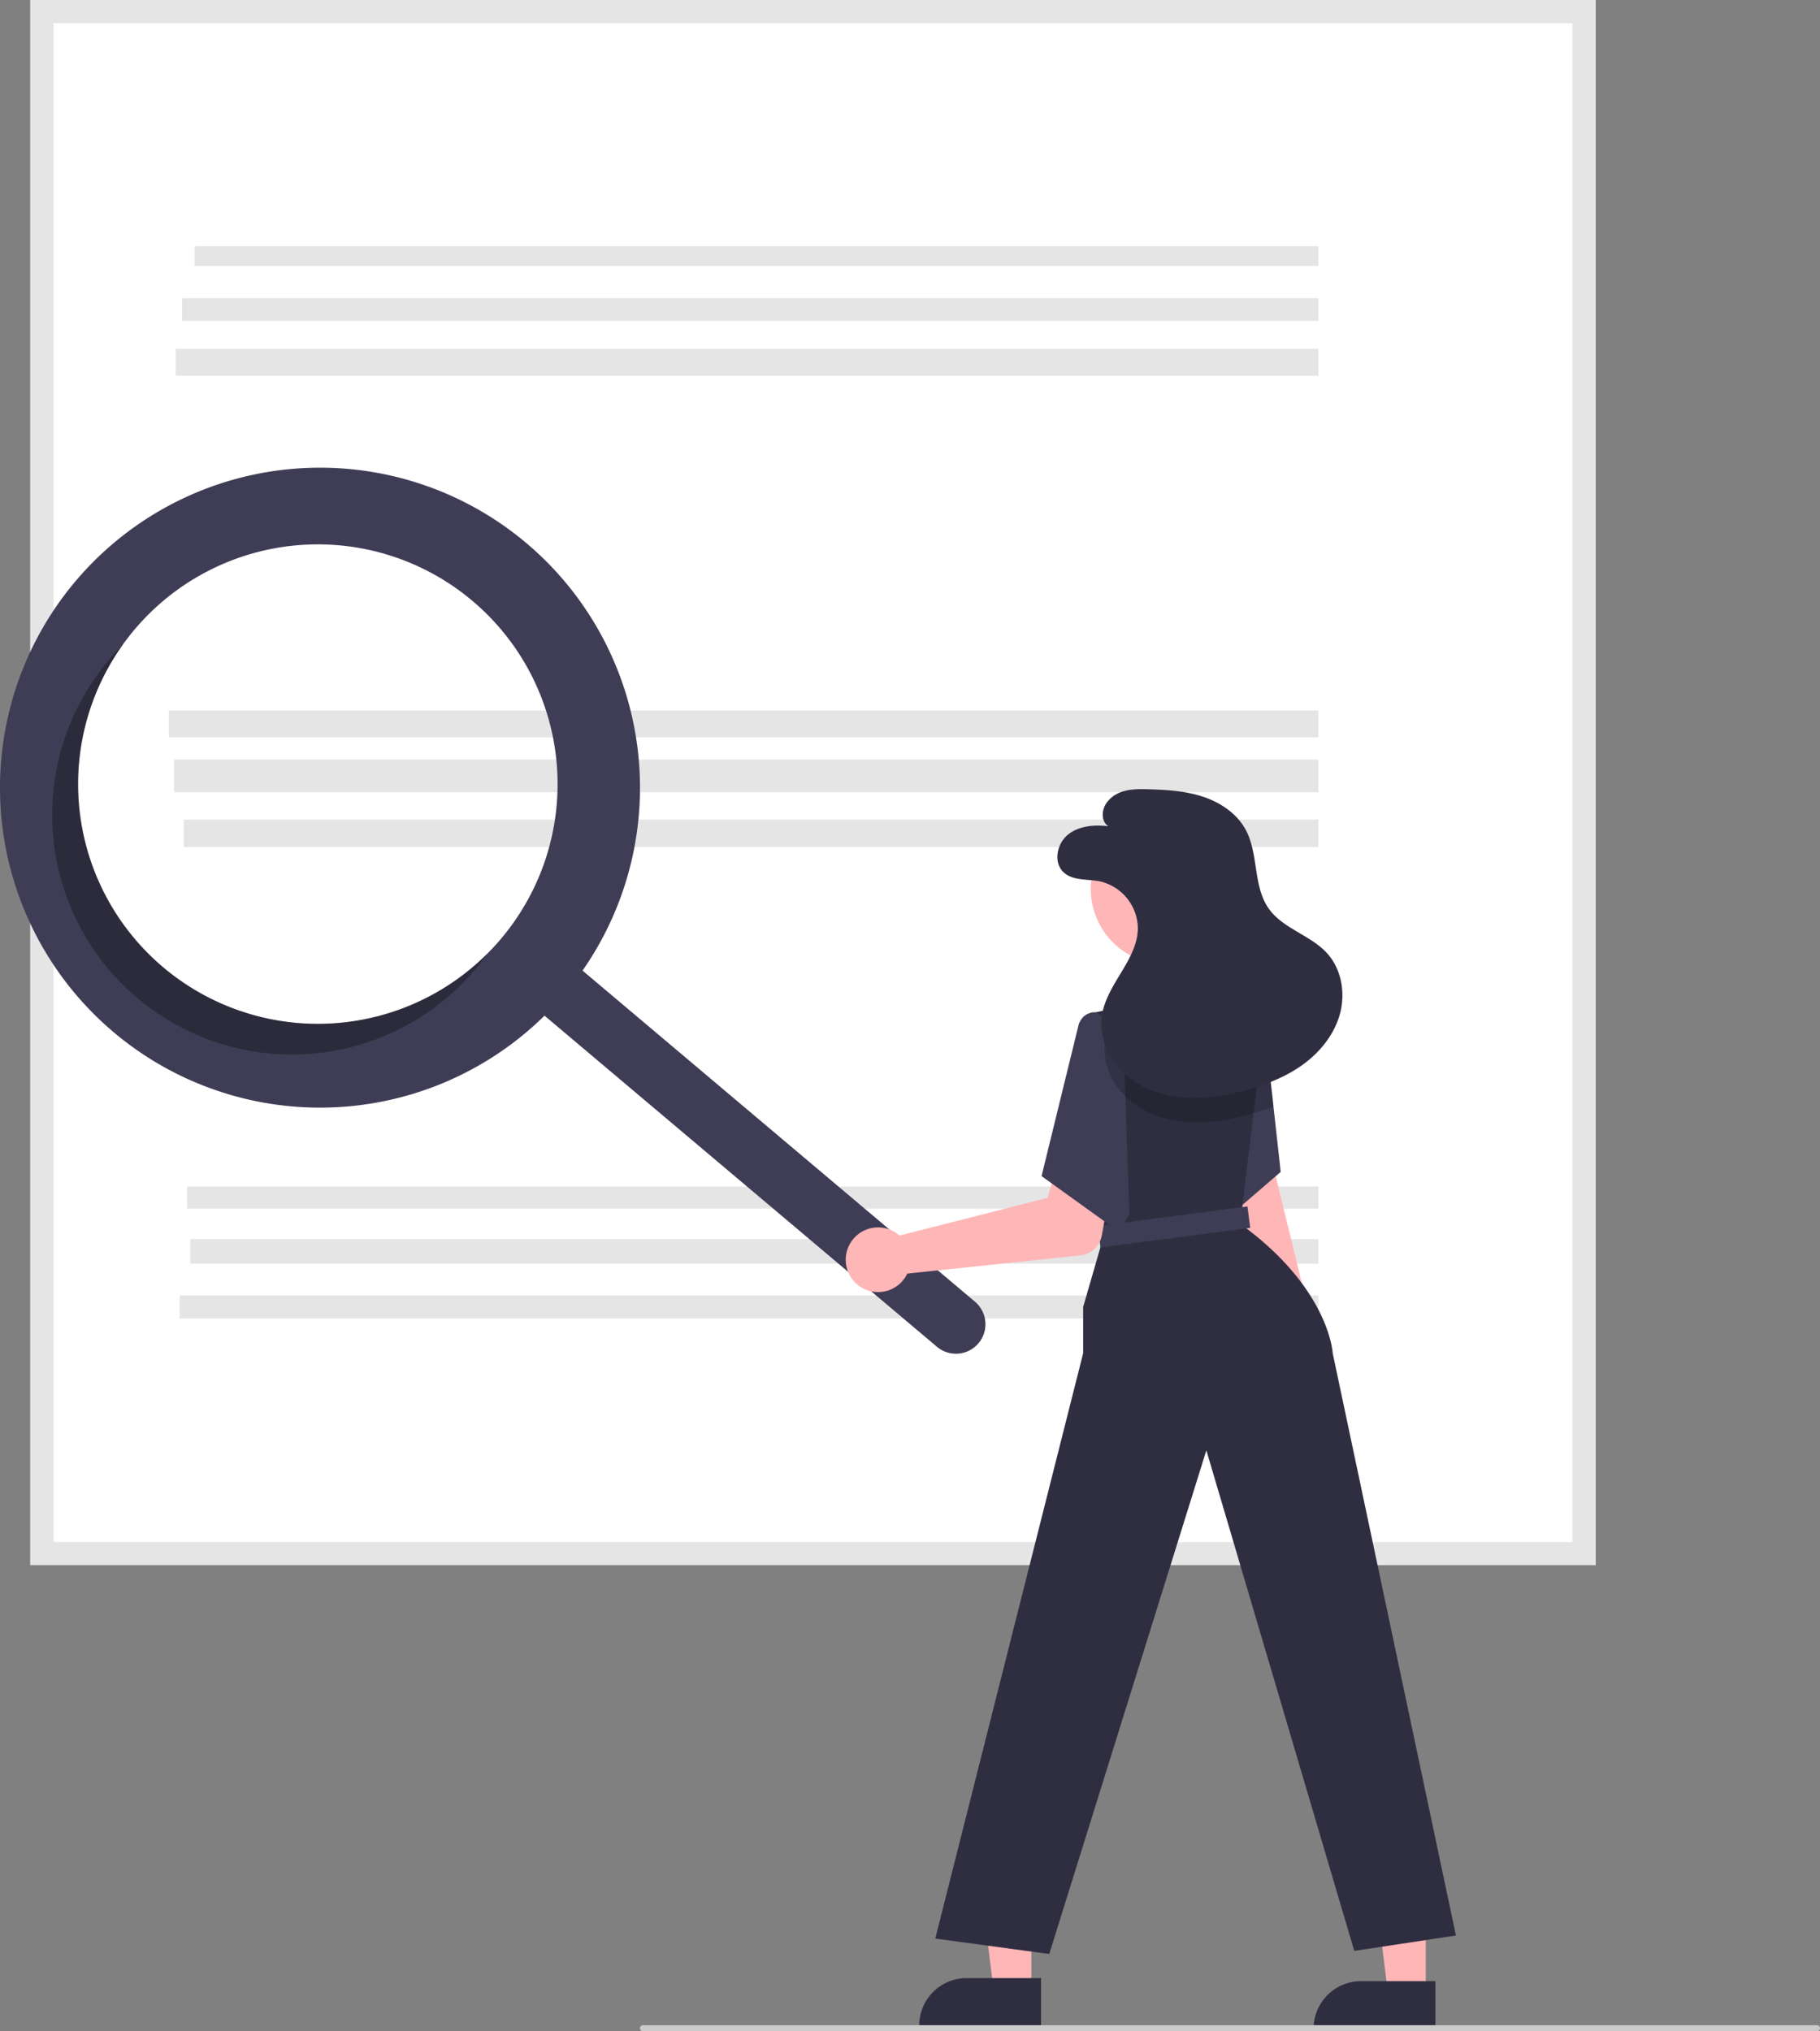 <?xml version="1.0" encoding="utf-8"?>
<svg viewBox="0 0 590.724 659.362" xmlns="http://www.w3.org/2000/svg">
  <rect x="0" y="0" width="590.724" height="659.362" fill="#808080" stroke="none"/>
  <path d="M822.523,628.353H314.489V120.319H822.523Z" transform="matrix(1, 0, 0, 1, -304.638, -120.319)" fill="#fff"/>
  <path d="M822.523,628.353H314.489V120.319H822.523ZM321.995,620.847H815.017V127.825H321.995Z" transform="matrix(1, 0, 0, 1, -304.638, -120.319)" fill="#e5e5e5"/>
  <rect x="63.189" y="79.907" width="364.696" height="6.429" fill="#e5e5e5" style="" transform="matrix(1, 0, 0, 1, 0, -2.842170943040401e-14)"/>
  <rect x="59.103" y="96.809" width="368.782" height="7.344" fill="#e5e5e5" style="" transform="matrix(1, 0, 0, 1, 0, -2.842170943040401e-14)"/>
  <rect x="57.009" y="113.237" width="370.876" height="8.735" fill="#e5e5e5" style="" transform="matrix(1, 0, 0, 1, 0, -2.842170943040401e-14)"/>
  <rect x="54.783" y="230.637" width="373.102" height="8.699" fill="#e5e5e5" style="" transform="matrix(1, 0, 0, 1, 0, -2.842170943040401e-14)"/>
  <rect x="56.517" y="246.563" width="371.369" height="10.591" fill="#e5e5e5" style="" transform="matrix(1, 0, 0, 1, 0, -2.842170943040401e-14)"/>
  <rect x="59.647" y="266.009" width="368.238" height="8.963" fill="#e5e5e5" style="" transform="matrix(1, 0, 0, 1, 0, -2.842170943040401e-14)"/>
  <rect x="60.734" y="385.156" width="367.151" height="7.18" fill="#e5e5e5" style="" transform="matrix(1, 0, 0, 1, 0, -2.842170943040401e-14)"/>
  <rect x="61.776" y="402.197" width="366.109" height="7.957" fill="#e5e5e5" style="" transform="matrix(1, 0, 0, 1, 0, -2.842170943040401e-14)"/>
  <rect x="58.313" y="420.501" width="369.572" height="7.471" fill="#e5e5e5" style="" transform="matrix(1, 0, 0, 1, 0, -2.842170943040401e-14)"/>
  <path d="M475.484,296.608a103.863,103.863,0,1,0,5.889,153.389l127.4,107.5A9.571,9.571,0,0,0,621.131,542.879l-.014-.012L493.717,435.367A103.869,103.869,0,0,0,475.484,296.608Zm-8.213,128.408a77.815,77.815,0,1,1-9.29-109.654l0,0A77.815,77.815,0,0,1,467.271,425.016Z" transform="matrix(1, 0, 0, 1, -304.638, -120.319)" fill="#3f3d56"/>
  <path d="M357.617,434.306A77.819,77.819,0,0,1,344.413,329.697q-2.232,2.248-4.315,4.708A77.815,77.815,0,1,0,459.041,434.769q2.078-2.463,3.915-5.045A77.819,77.819,0,0,1,357.617,434.306Z" transform="matrix(1, 0, 0, 1, -304.638, -120.319)" opacity="0.3" style="isolation:isolate"/>
  <path d="M732.323,561.516a10.743,10.743,0,0,0-3.069-16.184l-23.222-95.049-16.941,5.408,25.076,94.4a10.801,10.801,0,0,0,18.156,11.425Z" transform="matrix(1, 0, 0, 1, -304.638, -120.319)" fill="#ffb6b6"/>
  <polygon points="415.682 380.399 403.302 391.079 385.982 406.01 378.332 366.87 377.532 362.8 376.902 359.57 394.452 329 409.082 329.839 410.082 329.899 410.102 330.12 410.332 332.17 413.332 359.149 413.402 359.8 415.682 380.399" fill="#3f3d56" transform="matrix(1, 0, 0, 1, 0, -2.842170943040401e-14)"/>
  <polygon points="334.763 646.074 322.504 646.073 316.671 598.785 334.766 598.786 334.763 646.074" fill="#ffb6b6" transform="matrix(1, 0, 0, 1, 0, -2.842170943040401e-14)"/>
  <path d="M642.528,778.277l-39.531-.001v-.5a15.387,15.387,0,0,1,15.386-15.386h.001l24.144.001Z" transform="matrix(1, 0, 0, 1, -304.638, -120.319)" fill="#2f2e41"/>
  <polygon points="462.763 647.074 450.504 647.073 444.671 599.785 462.766 599.786 462.763 647.074" fill="#ffb6b6" transform="matrix(1, 0, 0, 1, 0, -2.842170943040401e-14)"/>
  <path d="M770.528,779.277l-39.531-.001v-.5a15.387,15.387,0,0,1,15.386-15.386h.001l24.144.001Z" transform="matrix(1, 0, 0, 1, -304.638, -120.319)" fill="#2f2e41"/>
  <path d="M777.2,748.569l-33,5-48.01-162.48-50.99,163.48-37-5,48-190v-15l6.5-22.5-.68-6.09-4.73-42.59-2.05-18.47-.133-1.193a4.056,4.056,0,0,1,3.193-4.417h0l15.4-3.24H698.87l14.85,4.09,1.02.28.46.13-.23,1.92-3.48,29.18-.19,1.6-3.36,28.13-.74,6.17c29,21,30,42,30,42Z" transform="matrix(1, 0, 0, 1, -304.638, -120.319)" fill="#2f2e41"/>
  <circle cx="378.605" cy="288.537" r="24.561" fill="#ffb6b6" transform="matrix(1, 0, 0, 1, 0, -2.842170943040401e-14)"/>
  <rect x="660.7" y="515.069" width="49" height="7" transform="matrix(0.992, -0.13, 0.13, 0.992, -366.097, -27.089)" fill="#3f3d56"/>
  <path d="M595.282,520.371a10.527,10.527,0,0,1,1.316,1.007l48.056-12.251,3.278-11.593,18.143,2.661-3.809,21.088a8,8,0,0,1-7.035,6.534l-56.111,5.909a10.497,10.497,0,1,1-3.839-13.355Z" transform="matrix(1, 0, 0, 1, -304.638, -120.319)" fill="#ffb6b6"/>
  <path d="M669.2,455.569l-8.5-6.5c-2.298-.872-5.447,1.605-6,4l-12,49,25,18,3.5-5.5Z" transform="matrix(1, 0, 0, 1, -304.638, -120.319)" fill="#3f3d56"/>
  <g opacity="0.2" transform="matrix(1, 0, 0, 1, 0, -2.842170943040401e-14)">
    <path d="M717.97,479.468a67.679,67.679,0,0,1-6.48,2.2c-.7.21-1.42.41-2.13.6a66.019,66.019,0,0,1-14.34,2.32,45.14,45.14,0,0,1-6.26-.17,35.243,35.243,0,0,1-6.59-1.3c-.07-.02-.15-.04-.22-.06a28.906,28.906,0,0,1-11.95-6.79,23.561,23.561,0,0,1-2.11-2.35,21.239,21.239,0,0,1-4.56-16.53,14.156,14.156,0,0,1,.34-1.57,25.108,25.108,0,0,1,1.49-4.1c.27-.62.57-1.23.89-1.83l11.3-3.82h21.52l14.85,4.09,1,.06.02.22.46.13-.23,1.92Z" transform="translate(-304.638 -120.319)"/>
  </g>
  <path d="M664.423,388.522c-4.593-.563-9.634-.165-13.214,2.767s-4.736,9.028-1.346,12.178c3.001,2.789,7.693,2.133,11.713,2.926a15.854,15.854,0,0,1,12.384,15.157c-.06,10.174-9.824,17.879-11.578,27.901-1.197,6.84,1.688,14.038,6.675,18.87s11.843,7.443,18.751,8.15,13.893-.373,20.606-2.148c6.741-1.782,13.378-4.311,19.034-8.388s10.293-9.826,12.109-16.558.512-14.451-4.168-19.62c-5.359-5.919-14.274-7.954-18.91-14.456-5.196-7.288-3.274-17.666-7.479-25.567-2.808-5.275-8.125-8.873-13.792-10.769s-11.719-2.27-17.692-2.453c-3.14-.096-6.375-.129-9.3,1.016s-5.496,3.753-5.648,6.891S664.423,388.522,664.423,388.522Z" transform="matrix(1, 0, 0, 1, -304.638, -120.319)" fill="#2f2e41"/>
  <path d="M894.362,779.681h-381a1,1,0,0,1,0-2h381a1,1,0,0,1,0,2Z" transform="matrix(1, 0, 0, 1, -304.638, -120.319)" fill="#cacaca"/>
</svg>